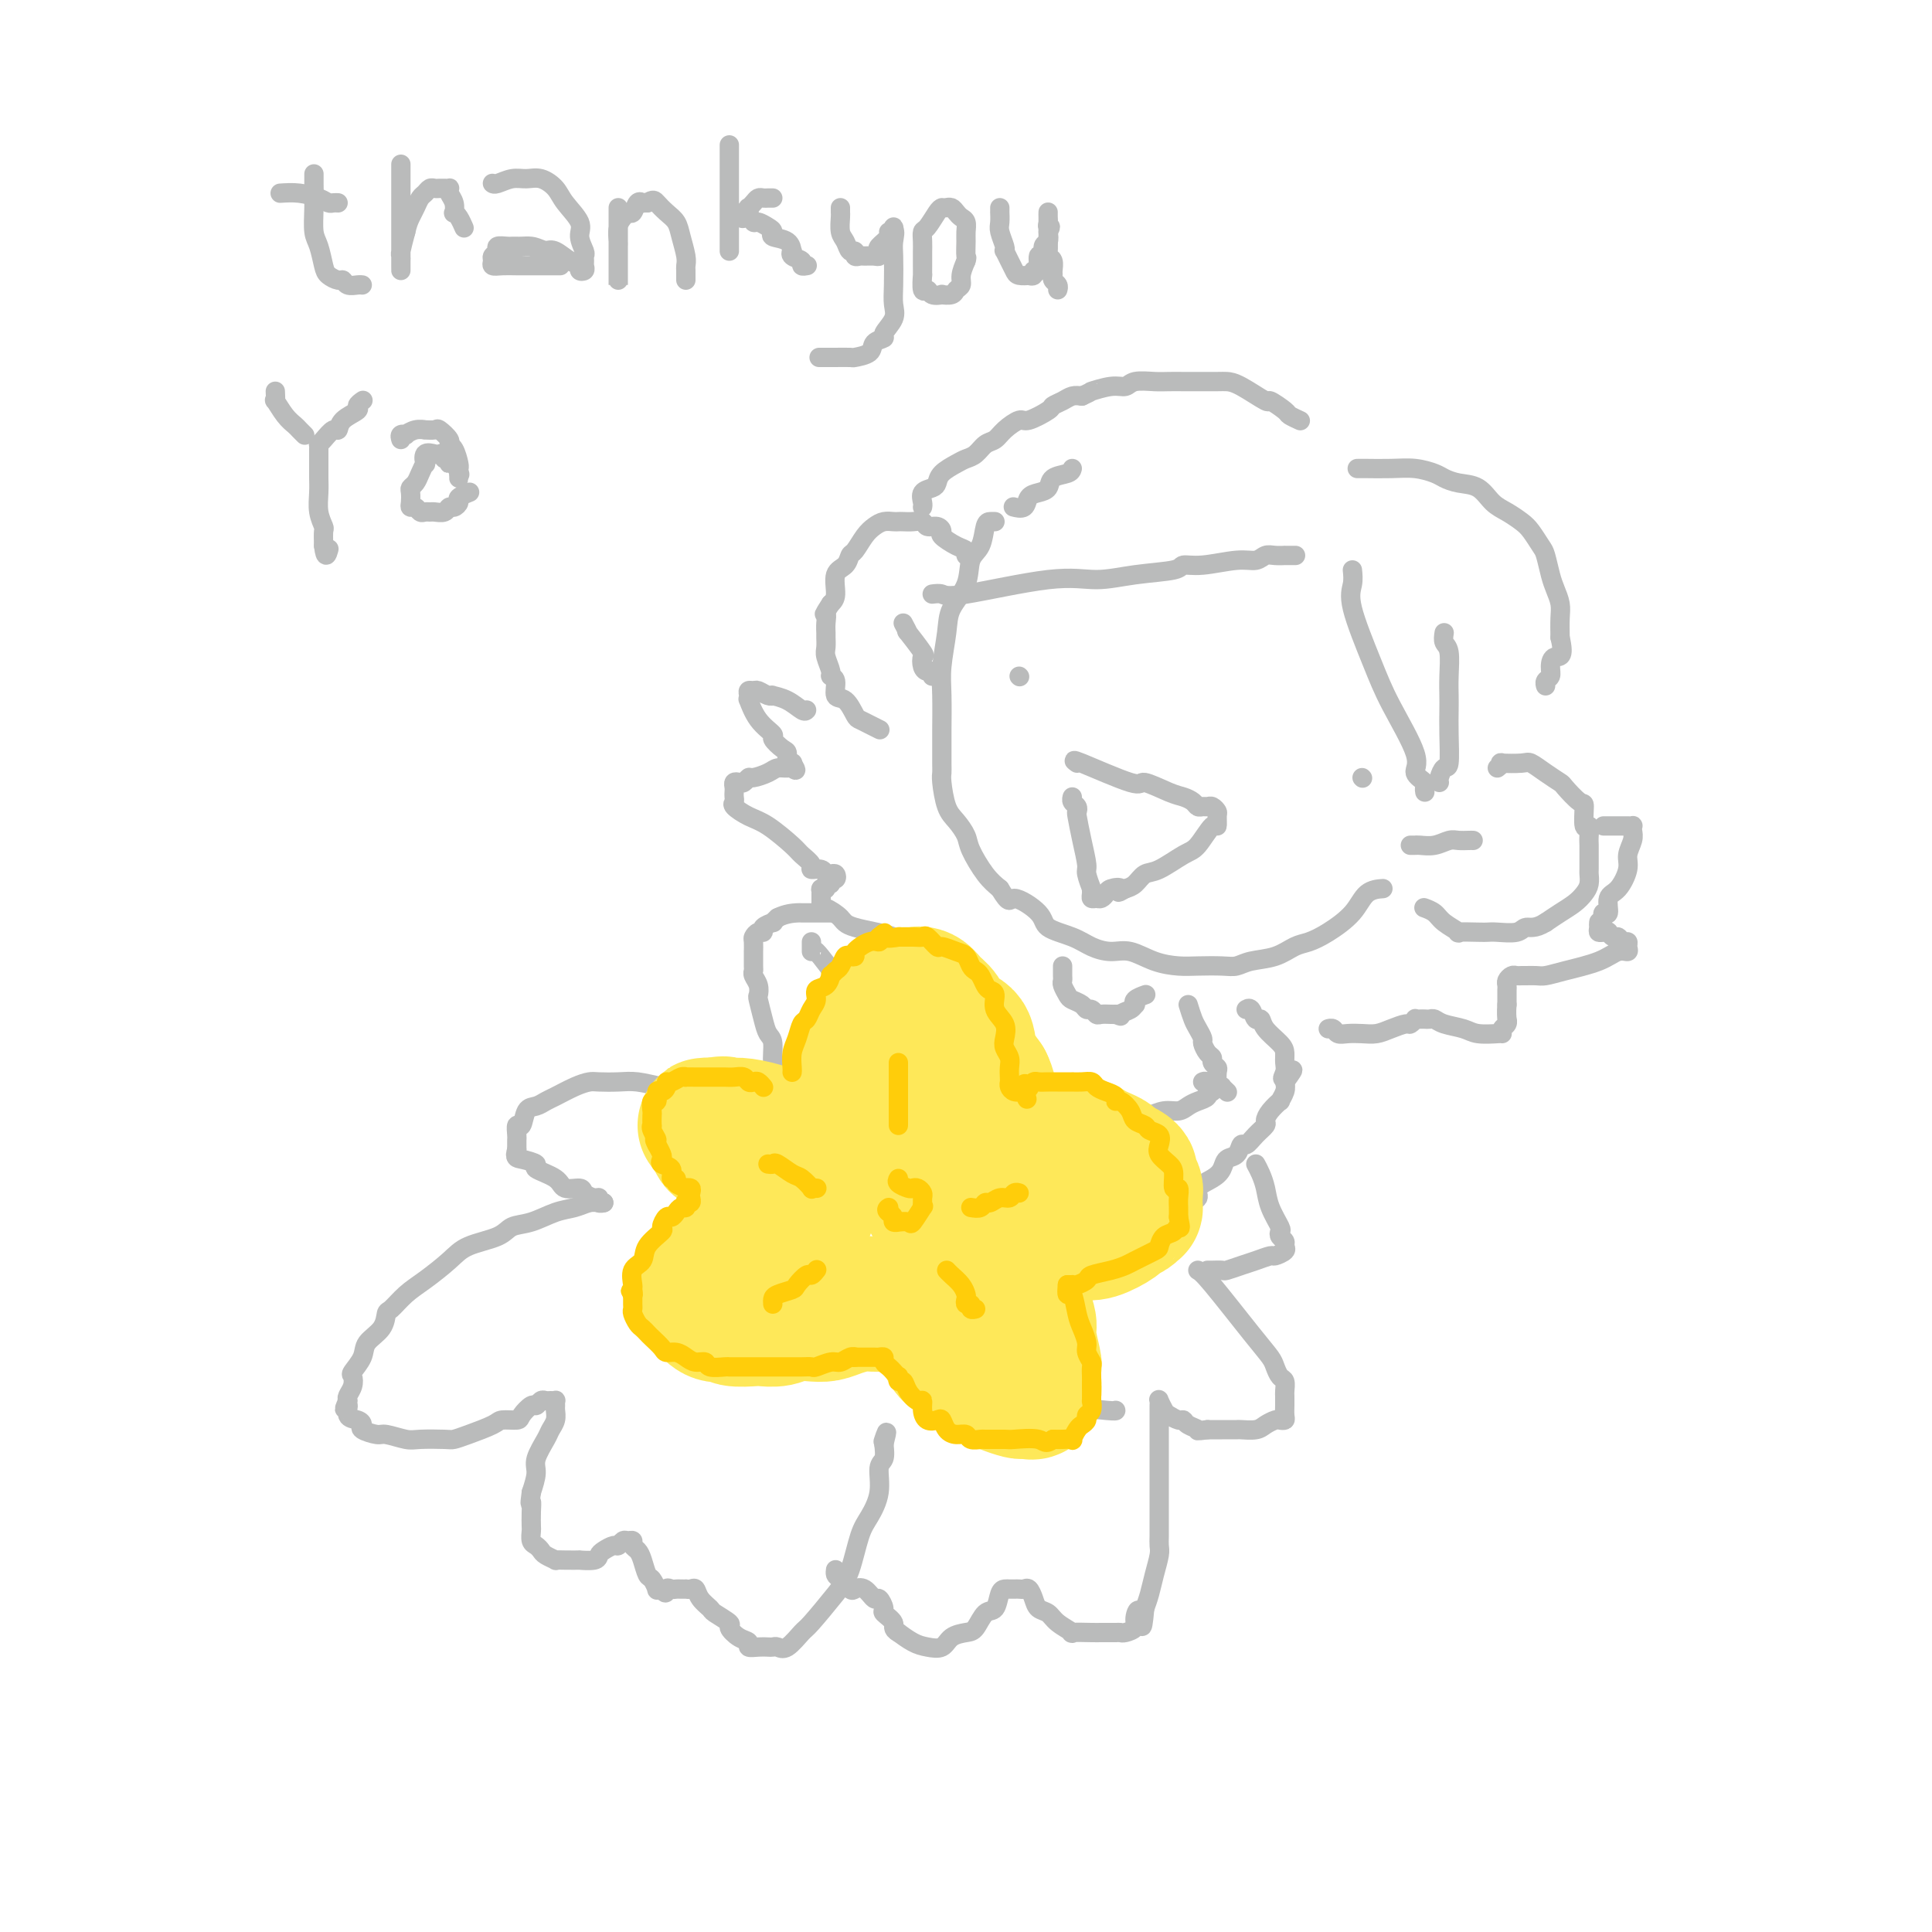<svg viewBox='0 0 400 400' version='1.1' xmlns='http://www.w3.org/2000/svg' xmlns:xlink='http://www.w3.org/1999/xlink'><g fill='none' stroke='#BABBBB' stroke-width='4' stroke-linecap='round' stroke-linejoin='round'><path d='M206,108c-0.324,-0.008 -0.648,-0.016 -1,0c-0.352,0.016 -0.732,0.054 -1,1c-0.268,0.946 -0.425,2.798 -1,4c-0.575,1.202 -1.569,1.752 -2,3c-0.431,1.248 -0.297,3.194 -1,5c-0.703,1.806 -2.241,3.471 -3,5c-0.759,1.529 -0.739,2.921 -1,5c-0.261,2.079 -0.802,4.843 -1,7c-0.198,2.157 -0.053,3.705 0,6c0.053,2.295 0.014,5.336 0,7c-0.014,1.664 -0.001,1.951 0,3c0.001,1.049 -0.008,2.860 0,4c0.008,1.140 0.034,1.607 0,2c-0.034,0.393 -0.127,0.711 0,2c0.127,1.289 0.474,3.549 1,5c0.526,1.451 1.232,2.093 2,3c0.768,0.907 1.598,2.078 2,3c0.402,0.922 0.378,1.594 1,3c0.622,1.406 1.892,3.544 3,5c1.108,1.456 2.054,2.228 3,3'/><path d='M207,184c2.247,3.716 1.864,2.007 3,2c1.136,-0.007 3.791,1.687 5,3c1.209,1.313 0.972,2.245 2,3c1.028,0.755 3.319,1.333 5,2c1.681,0.667 2.750,1.422 4,2c1.250,0.578 2.682,0.978 4,1c1.318,0.022 2.523,-0.334 4,0c1.477,0.334 3.224,1.358 5,2c1.776,0.642 3.579,0.901 5,1c1.421,0.099 2.459,0.039 4,0c1.541,-0.039 3.585,-0.056 5,0c1.415,0.056 2.202,0.184 3,0c0.798,-0.184 1.608,-0.681 3,-1c1.392,-0.319 3.367,-0.461 5,-1c1.633,-0.539 2.926,-1.475 4,-2c1.074,-0.525 1.931,-0.638 3,-1c1.069,-0.362 2.350,-0.973 4,-2c1.650,-1.027 3.669,-2.471 5,-4c1.331,-1.529 1.974,-3.142 3,-4c1.026,-0.858 2.436,-0.959 3,-1c0.564,-0.041 0.282,-0.020 0,0'/><path d='M211,140c0.000,0.000 0.100,0.100 0.1,0.1'/><path d='M282,161c0.000,0.000 0.100,0.100 0.1,0.1'/><path d='M223,158c-0.654,-0.468 -1.308,-0.935 1,0c2.308,0.935 7.578,3.273 10,4c2.422,0.727 1.997,-0.155 3,0c1.003,0.155 3.435,1.348 5,2c1.565,0.652 2.265,0.763 3,1c0.735,0.237 1.506,0.598 2,1c0.494,0.402 0.710,0.843 1,1c0.290,0.157 0.652,0.029 1,0c0.348,-0.029 0.682,0.039 1,0c0.318,-0.039 0.620,-0.186 1,0c0.380,0.186 0.839,0.705 1,1c0.161,0.295 0.026,0.367 0,1c-0.026,0.633 0.057,1.827 0,2c-0.057,0.173 -0.256,-0.673 -1,0c-0.744,0.673 -2.034,2.867 -3,4c-0.966,1.133 -1.610,1.207 -3,2c-1.390,0.793 -3.527,2.305 -5,3c-1.473,0.695 -2.281,0.572 -3,1c-0.719,0.428 -1.348,1.408 -2,2c-0.652,0.592 -1.326,0.796 -2,1'/><path d='M233,184c-2.438,1.404 -1.034,0.415 -1,0c0.034,-0.415 -1.301,-0.254 -2,0c-0.699,0.254 -0.762,0.601 -1,1c-0.238,0.399 -0.653,0.848 -1,1c-0.347,0.152 -0.628,0.005 -1,0c-0.372,-0.005 -0.836,0.132 -1,0c-0.164,-0.132 -0.029,-0.533 0,-1c0.029,-0.467 -0.048,-1.001 0,-1c0.048,0.001 0.219,0.536 0,0c-0.219,-0.536 -0.830,-2.143 -1,-3c-0.170,-0.857 0.099,-0.965 0,-2c-0.099,-1.035 -0.566,-2.998 -1,-5c-0.434,-2.002 -0.834,-4.043 -1,-5c-0.166,-0.957 -0.097,-0.831 0,-1c0.097,-0.169 0.222,-0.633 0,-1c-0.222,-0.367 -0.790,-0.637 -1,-1c-0.210,-0.363 -0.060,-0.818 0,-1c0.060,-0.182 0.030,-0.091 0,0'/><path d='M310,159c0.533,-0.419 1.065,-0.839 1,-1c-0.065,-0.161 -0.728,-0.064 0,0c0.728,0.064 2.847,0.095 4,0c1.153,-0.095 1.338,-0.315 2,0c0.662,0.315 1.799,1.166 3,2c1.201,0.834 2.464,1.650 3,2c0.536,0.350 0.343,0.232 1,1c0.657,0.768 2.162,2.422 3,3c0.838,0.578 1.009,0.080 1,1c-0.009,0.920 -0.199,3.256 0,4c0.199,0.744 0.785,-0.105 1,0c0.215,0.105 0.057,1.165 0,2c-0.057,0.835 -0.015,1.445 0,2c0.015,0.555 0.002,1.055 0,2c-0.002,0.945 0.009,2.336 0,3c-0.009,0.664 -0.036,0.601 0,1c0.036,0.399 0.134,1.262 0,2c-0.134,0.738 -0.500,1.353 -1,2c-0.500,0.647 -1.135,1.328 -2,2c-0.865,0.672 -1.962,1.335 -3,2c-1.038,0.665 -2.019,1.333 -3,2'/><path d='M320,191c-2.234,1.403 -3.320,0.912 -4,1c-0.680,0.088 -0.954,0.755 -2,1c-1.046,0.245 -2.862,0.067 -4,0c-1.138,-0.067 -1.597,-0.024 -2,0c-0.403,0.024 -0.751,0.028 -2,0c-1.249,-0.028 -3.400,-0.088 -4,0c-0.600,0.088 0.350,0.325 0,0c-0.350,-0.325 -2.001,-1.211 -3,-2c-0.999,-0.789 -1.346,-1.482 -2,-2c-0.654,-0.518 -1.615,-0.862 -2,-1c-0.385,-0.138 -0.192,-0.069 0,0'/><path d='M201,115c-0.459,0.098 -0.917,0.195 -1,0c-0.083,-0.195 0.211,-0.683 0,-1c-0.211,-0.317 -0.925,-0.462 -2,-1c-1.075,-0.538 -2.511,-1.468 -3,-2c-0.489,-0.532 -0.032,-0.664 0,-1c0.032,-0.336 -0.362,-0.875 -1,-1c-0.638,-0.125 -1.519,0.162 -2,0c-0.481,-0.162 -0.562,-0.775 -1,-1c-0.438,-0.225 -1.234,-0.061 -2,0c-0.766,0.061 -1.504,0.019 -2,0c-0.496,-0.019 -0.752,-0.014 -1,0c-0.248,0.014 -0.490,0.039 -1,0c-0.510,-0.039 -1.289,-0.142 -2,0c-0.711,0.142 -1.355,0.528 -2,1c-0.645,0.472 -1.291,1.031 -2,2c-0.709,0.969 -1.482,2.350 -2,3c-0.518,0.650 -0.783,0.569 -1,1c-0.217,0.431 -0.388,1.373 -1,2c-0.612,0.627 -1.665,0.938 -2,2c-0.335,1.062 0.047,2.875 0,4c-0.047,1.125 -0.524,1.563 -1,2'/><path d='M172,125c-1.928,2.992 -1.248,1.971 -1,2c0.248,0.029 0.065,1.109 0,2c-0.065,0.891 -0.013,1.594 0,2c0.013,0.406 -0.012,0.515 0,1c0.012,0.485 0.060,1.346 0,2c-0.060,0.654 -0.228,1.100 0,2c0.228,0.900 0.851,2.252 1,3c0.149,0.748 -0.178,0.890 0,1c0.178,0.110 0.859,0.186 1,1c0.141,0.814 -0.258,2.364 0,3c0.258,0.636 1.173,0.356 2,1c0.827,0.644 1.567,2.211 2,3c0.433,0.789 0.559,0.799 1,1c0.441,0.201 1.196,0.593 2,1c0.804,0.407 1.658,0.831 2,1c0.342,0.169 0.171,0.085 0,0'/><path d='M187,129c0.513,0.962 1.027,1.925 1,2c-0.027,0.075 -0.593,-0.736 0,0c0.593,0.736 2.345,3.019 3,4c0.655,0.981 0.214,0.659 0,1c-0.214,0.341 -0.201,1.346 0,2c0.201,0.654 0.590,0.959 1,1c0.410,0.041 0.841,-0.181 1,0c0.159,0.181 0.045,0.766 0,1c-0.045,0.234 -0.023,0.117 0,0'/><path d='M305,174c-0.238,-0.008 -0.477,-0.016 -1,0c-0.523,0.016 -1.331,0.057 -2,0c-0.669,-0.057 -1.197,-0.211 -2,0c-0.803,0.211 -1.879,0.789 -3,1c-1.121,0.211 -2.287,0.057 -3,0c-0.713,-0.057 -0.975,-0.015 -1,0c-0.025,0.015 0.186,0.004 0,0c-0.186,-0.004 -0.767,-0.001 -1,0c-0.233,0.001 -0.116,0.001 0,0'/><path d='M193,123c0.727,-0.093 1.453,-0.186 2,0c0.547,0.186 0.914,0.650 5,0c4.086,-0.650 11.891,-2.413 17,-3c5.109,-0.587 7.521,0.001 10,0c2.479,-0.001 5.023,-0.593 8,-1c2.977,-0.407 6.387,-0.630 8,-1c1.613,-0.370 1.429,-0.888 2,-1c0.571,-0.112 1.895,0.180 4,0c2.105,-0.180 4.989,-0.833 7,-1c2.011,-0.167 3.150,0.151 4,0c0.850,-0.151 1.412,-0.773 2,-1c0.588,-0.227 1.202,-0.061 2,0c0.798,0.061 1.781,0.016 2,0c0.219,-0.016 -0.326,-0.004 0,0c0.326,0.004 1.522,0.001 2,0c0.478,-0.001 0.239,-0.001 0,0'/><path d='M280,118c0.100,0.982 0.200,1.964 0,3c-0.200,1.036 -0.700,2.126 0,5c0.700,2.874 2.602,7.533 4,11c1.398,3.467 2.294,5.741 4,9c1.706,3.259 4.222,7.504 5,10c0.778,2.496 -0.184,3.243 0,4c0.184,0.757 1.513,1.522 2,2c0.487,0.478 0.131,0.667 0,1c-0.131,0.333 -0.037,0.809 0,1c0.037,0.191 0.019,0.095 0,0'/><path d='M299,131c-0.113,0.743 -0.226,1.485 0,2c0.226,0.515 0.793,0.802 1,2c0.207,1.198 0.056,3.306 0,5c-0.056,1.694 -0.018,2.974 0,4c0.018,1.026 0.015,1.798 0,3c-0.015,1.202 -0.043,2.834 0,5c0.043,2.166 0.155,4.868 0,6c-0.155,1.132 -0.578,0.695 -1,1c-0.422,0.305 -0.844,1.351 -1,2c-0.156,0.649 -0.044,0.900 0,1c0.044,0.100 0.022,0.050 0,0'/><path d='M222,97c-0.101,0.363 -0.202,0.726 -1,1c-0.798,0.274 -2.293,0.459 -3,1c-0.707,0.541 -0.628,1.437 -1,2c-0.372,0.563 -1.196,0.792 -2,1c-0.804,0.208 -1.587,0.396 -2,1c-0.413,0.604 -0.457,1.624 -1,2c-0.543,0.376 -1.584,0.107 -2,0c-0.416,-0.107 -0.208,-0.054 0,0'/><path d='M191,105c0.053,-0.222 0.106,-0.443 0,-1c-0.106,-0.557 -0.373,-1.448 0,-2c0.373,-0.552 1.384,-0.764 2,-1c0.616,-0.236 0.836,-0.496 1,-1c0.164,-0.504 0.270,-1.252 1,-2c0.730,-0.748 2.083,-1.495 3,-2c0.917,-0.505 1.399,-0.768 2,-1c0.601,-0.232 1.320,-0.434 2,-1c0.680,-0.566 1.321,-1.495 2,-2c0.679,-0.505 1.398,-0.587 2,-1c0.602,-0.413 1.088,-1.157 2,-2c0.912,-0.843 2.250,-1.784 3,-2c0.750,-0.216 0.911,0.292 2,0c1.089,-0.292 3.107,-1.385 4,-2c0.893,-0.615 0.662,-0.752 1,-1c0.338,-0.248 1.245,-0.605 2,-1c0.755,-0.395 1.359,-0.827 2,-1c0.641,-0.173 1.321,-0.086 2,0'/><path d='M224,82c2.729,-1.244 1.553,-0.855 2,-1c0.447,-0.145 2.517,-0.823 4,-1c1.483,-0.177 2.378,0.149 3,0c0.622,-0.149 0.969,-0.772 2,-1c1.031,-0.228 2.745,-0.061 4,0c1.255,0.061 2.051,0.016 3,0c0.949,-0.016 2.050,-0.004 3,0c0.950,0.004 1.748,-0.001 3,0c1.252,0.001 2.960,0.009 4,0c1.040,-0.009 1.414,-0.034 2,0c0.586,0.034 1.385,0.127 3,1c1.615,0.873 4.048,2.525 5,3c0.952,0.475 0.424,-0.226 1,0c0.576,0.226 2.258,1.380 3,2c0.742,0.620 0.546,0.705 1,1c0.454,0.295 1.558,0.798 2,1c0.442,0.202 0.221,0.101 0,0'/><path d='M281,97c0.428,0.002 0.857,0.003 1,0c0.143,-0.003 0.002,-0.012 1,0c0.998,0.012 3.137,0.045 5,0c1.863,-0.045 3.450,-0.169 5,0c1.550,0.169 3.061,0.629 4,1c0.939,0.371 1.304,0.651 2,1c0.696,0.349 1.723,0.765 3,1c1.277,0.235 2.803,0.288 4,1c1.197,0.712 2.065,2.082 3,3c0.935,0.918 1.938,1.385 3,2c1.062,0.615 2.182,1.379 3,2c0.818,0.621 1.332,1.100 2,2c0.668,0.900 1.489,2.222 2,3c0.511,0.778 0.711,1.012 1,2c0.289,0.988 0.666,2.732 1,4c0.334,1.268 0.626,2.062 1,3c0.374,0.938 0.832,2.022 1,3c0.168,0.978 0.048,1.851 0,3c-0.048,1.149 -0.024,2.575 0,4'/><path d='M323,132c1.076,4.527 -0.233,3.844 -1,4c-0.767,0.156 -0.990,1.152 -1,2c-0.010,0.848 0.193,1.547 0,2c-0.193,0.453 -0.783,0.660 -1,1c-0.217,0.340 -0.062,0.811 0,1c0.062,0.189 0.031,0.094 0,0'/><path d='M332,171c0.333,-0.000 0.666,-0.000 1,0c0.334,0.000 0.668,0.000 1,0c0.332,-0.000 0.664,-0.001 1,0c0.336,0.001 0.678,0.003 1,0c0.322,-0.003 0.623,-0.010 1,0c0.377,0.010 0.829,0.036 1,0c0.171,-0.036 0.061,-0.135 0,0c-0.061,0.135 -0.074,0.505 0,1c0.074,0.495 0.236,1.114 0,2c-0.236,0.886 -0.871,2.039 -1,3c-0.129,0.961 0.249,1.731 0,3c-0.249,1.269 -1.125,3.036 -2,4c-0.875,0.964 -1.750,1.124 -2,2c-0.250,0.876 0.125,2.467 0,3c-0.125,0.533 -0.750,0.010 -1,0c-0.250,-0.010 -0.125,0.495 0,1'/><path d='M332,190c-1.158,3.121 -1.052,1.425 -1,1c0.052,-0.425 0.052,0.421 0,1c-0.052,0.579 -0.154,0.891 0,1c0.154,0.109 0.566,0.014 1,0c0.434,-0.014 0.889,0.053 1,0c0.111,-0.053 -0.124,-0.225 0,0c0.124,0.225 0.607,0.848 1,1c0.393,0.152 0.695,-0.165 1,0c0.305,0.165 0.612,0.813 1,1c0.388,0.187 0.855,-0.088 1,0c0.145,0.088 -0.033,0.538 0,1c0.033,0.462 0.276,0.937 0,1c-0.276,0.063 -1.071,-0.284 -2,0c-0.929,0.284 -1.993,1.201 -4,2c-2.007,0.799 -4.957,1.482 -7,2c-2.043,0.518 -3.177,0.871 -4,1c-0.823,0.129 -1.333,0.034 -2,0c-0.667,-0.034 -1.489,-0.006 -2,0c-0.511,0.006 -0.711,-0.009 -1,0c-0.289,0.009 -0.666,0.044 -1,0c-0.334,-0.044 -0.625,-0.166 -1,0c-0.375,0.166 -0.832,0.622 -1,1c-0.168,0.378 -0.045,0.679 0,1c0.045,0.321 0.012,0.663 0,1c-0.012,0.337 -0.003,0.668 0,1c0.003,0.332 0.001,0.666 0,1c-0.001,0.334 -0.000,0.667 0,1'/><path d='M312,208c-0.150,1.621 -0.026,2.673 0,3c0.026,0.327 -0.045,-0.070 0,0c0.045,0.070 0.208,0.607 0,1c-0.208,0.393 -0.787,0.642 -1,1c-0.213,0.358 -0.061,0.825 0,1c0.061,0.175 0.031,0.058 0,0c-0.031,-0.058 -0.064,-0.058 -1,0c-0.936,0.058 -2.776,0.173 -4,0c-1.224,-0.173 -1.834,-0.635 -3,-1c-1.166,-0.365 -2.890,-0.634 -4,-1c-1.110,-0.366 -1.608,-0.830 -2,-1c-0.392,-0.170 -0.679,-0.047 -1,0c-0.321,0.047 -0.678,0.016 -1,0c-0.322,-0.016 -0.609,-0.019 -1,0c-0.391,0.019 -0.884,0.060 -1,0c-0.116,-0.060 0.146,-0.223 0,0c-0.146,0.223 -0.699,0.830 -1,1c-0.301,0.170 -0.349,-0.098 -1,0c-0.651,0.098 -1.904,0.563 -3,1c-1.096,0.437 -2.034,0.845 -3,1c-0.966,0.155 -1.961,0.056 -3,0c-1.039,-0.056 -2.121,-0.067 -3,0c-0.879,0.067 -1.555,0.214 -2,0c-0.445,-0.214 -0.658,-0.788 -1,-1c-0.342,-0.212 -0.812,-0.060 -1,0c-0.188,0.060 -0.094,0.030 0,0'/><path d='M167,147c-0.175,0.197 -0.350,0.393 -1,0c-0.650,-0.393 -1.775,-1.377 -3,-2c-1.225,-0.623 -2.552,-0.885 -3,-1c-0.448,-0.115 -0.019,-0.084 0,0c0.019,0.084 -0.373,0.221 -1,0c-0.627,-0.221 -1.488,-0.801 -2,-1c-0.512,-0.199 -0.674,-0.018 -1,0c-0.326,0.018 -0.815,-0.127 -1,0c-0.185,0.127 -0.066,0.524 0,1c0.066,0.476 0.079,1.029 0,1c-0.079,-0.029 -0.249,-0.642 0,0c0.249,0.642 0.918,2.538 2,4c1.082,1.462 2.576,2.490 3,3c0.424,0.510 -0.222,0.501 0,1c0.222,0.499 1.314,1.507 2,2c0.686,0.493 0.967,0.472 1,1c0.033,0.528 -0.184,1.604 0,2c0.184,0.396 0.767,0.113 1,0c0.233,-0.113 0.117,-0.057 0,0'/><path d='M164,158c1.426,2.234 0.491,1.321 0,1c-0.491,-0.321 -0.537,-0.048 -1,0c-0.463,0.048 -1.342,-0.127 -2,0c-0.658,0.127 -1.093,0.556 -2,1c-0.907,0.444 -2.285,0.903 -3,1c-0.715,0.097 -0.766,-0.167 -1,0c-0.234,0.167 -0.651,0.766 -1,1c-0.349,0.234 -0.630,0.104 -1,0c-0.370,-0.104 -0.831,-0.182 -1,0c-0.169,0.182 -0.048,0.625 0,1c0.048,0.375 0.021,0.681 0,1c-0.021,0.319 -0.038,0.650 0,1c0.038,0.350 0.129,0.720 0,1c-0.129,0.280 -0.478,0.469 0,1c0.478,0.531 1.782,1.403 3,2c1.218,0.597 2.349,0.921 4,2c1.651,1.079 3.822,2.915 5,4c1.178,1.085 1.362,1.419 2,2c0.638,0.581 1.729,1.410 2,2c0.271,0.590 -0.278,0.942 0,1c0.278,0.058 1.382,-0.176 2,0c0.618,0.176 0.750,0.764 1,1c0.250,0.236 0.618,0.120 1,0c0.382,-0.120 0.778,-0.243 1,0c0.222,0.243 0.270,0.854 0,1c-0.270,0.146 -0.860,-0.171 -1,0c-0.140,0.171 0.169,0.829 0,1c-0.169,0.171 -0.815,-0.146 -1,0c-0.185,0.146 0.090,0.756 0,1c-0.090,0.244 -0.545,0.122 -1,0'/><path d='M170,184c-0.155,0.417 -0.042,-0.042 0,0c0.042,0.042 0.012,0.584 0,1c-0.012,0.416 -0.007,0.706 0,1c0.007,0.294 0.015,0.593 0,1c-0.015,0.407 -0.054,0.924 0,1c0.054,0.076 0.202,-0.288 1,0c0.798,0.288 2.248,1.230 3,2c0.752,0.770 0.808,1.369 3,2c2.192,0.631 6.521,1.293 8,2c1.479,0.707 0.109,1.457 1,2c0.891,0.543 4.043,0.877 5,1c0.957,0.123 -0.279,0.033 0,0c0.279,-0.033 2.075,-0.009 3,0c0.925,0.009 0.979,0.003 1,0c0.021,-0.003 0.011,-0.001 0,0'/><path d='M157,231c-0.769,-0.469 -1.537,-0.937 -2,-1c-0.463,-0.063 -0.619,0.281 -2,0c-1.381,-0.281 -3.985,-1.186 -6,-2c-2.015,-0.814 -3.439,-1.539 -5,-2c-1.561,-0.461 -3.257,-0.660 -5,-1c-1.743,-0.340 -3.532,-0.821 -5,-1c-1.468,-0.179 -2.613,-0.055 -4,0c-1.387,0.055 -3.015,0.042 -4,0c-0.985,-0.042 -1.327,-0.113 -2,0c-0.673,0.113 -1.676,0.409 -3,1c-1.324,0.591 -2.971,1.477 -4,2c-1.029,0.523 -1.442,0.685 -2,1c-0.558,0.315 -1.260,0.785 -2,1c-0.740,0.215 -1.519,0.176 -2,1c-0.481,0.824 -0.665,2.511 -1,3c-0.335,0.489 -0.822,-0.220 -1,0c-0.178,0.220 -0.048,1.368 0,2c0.048,0.632 0.013,0.747 0,1c-0.013,0.253 -0.004,0.644 0,1c0.004,0.356 0.002,0.678 0,1'/><path d='M107,238c-0.590,1.795 -0.066,1.781 1,2c1.066,0.219 2.675,0.671 3,1c0.325,0.329 -0.633,0.536 0,1c0.633,0.464 2.855,1.186 4,2c1.145,0.814 1.211,1.720 2,2c0.789,0.280 2.302,-0.065 3,0c0.698,0.065 0.583,0.539 1,1c0.417,0.461 1.366,0.908 2,1c0.634,0.092 0.953,-0.171 1,0c0.047,0.171 -0.180,0.777 0,1c0.180,0.223 0.766,0.064 1,0c0.234,-0.064 0.117,-0.032 0,0'/><path d='M125,249c-0.263,0.026 -0.527,0.052 -1,0c-0.473,-0.052 -1.156,-0.184 -2,0c-0.844,0.184 -1.850,0.682 -3,1c-1.150,0.318 -2.443,0.455 -4,1c-1.557,0.545 -3.377,1.499 -5,2c-1.623,0.501 -3.049,0.550 -4,1c-0.951,0.450 -1.426,1.302 -3,2c-1.574,0.698 -4.246,1.242 -6,2c-1.754,0.758 -2.589,1.732 -4,3c-1.411,1.268 -3.398,2.832 -5,4c-1.602,1.168 -2.818,1.940 -4,3c-1.182,1.060 -2.329,2.408 -3,3c-0.671,0.592 -0.867,0.428 -1,1c-0.133,0.572 -0.204,1.879 -1,3c-0.796,1.121 -2.317,2.058 -3,3c-0.683,0.942 -0.526,1.891 -1,3c-0.474,1.109 -1.577,2.377 -2,3c-0.423,0.623 -0.165,0.600 0,1c0.165,0.400 0.237,1.223 0,2c-0.237,0.777 -0.782,1.508 -1,2c-0.218,0.492 -0.109,0.746 0,1'/><path d='M72,290c-1.365,3.057 -0.277,1.200 0,1c0.277,-0.200 -0.255,1.257 0,2c0.255,0.743 1.298,0.772 2,1c0.702,0.228 1.063,0.653 1,1c-0.063,0.347 -0.550,0.615 0,1c0.550,0.385 2.136,0.888 3,1c0.864,0.112 1.004,-0.166 2,0c0.996,0.166 2.848,0.774 4,1c1.152,0.226 1.605,0.068 3,0c1.395,-0.068 3.734,-0.047 5,0c1.266,0.047 1.460,0.118 2,0c0.540,-0.118 1.425,-0.426 3,-1c1.575,-0.574 3.840,-1.416 5,-2c1.160,-0.584 1.214,-0.912 2,-1c0.786,-0.088 2.305,0.064 3,0c0.695,-0.064 0.568,-0.343 1,-1c0.432,-0.657 1.425,-1.693 2,-2c0.575,-0.307 0.732,0.114 1,0c0.268,-0.114 0.646,-0.763 1,-1c0.354,-0.237 0.683,-0.060 1,0c0.317,0.060 0.621,0.004 1,0c0.379,-0.004 0.835,0.043 1,0c0.165,-0.043 0.041,-0.177 0,0c-0.041,0.177 0.001,0.664 0,1c-0.001,0.336 -0.047,0.520 0,1c0.047,0.480 0.185,1.258 0,2c-0.185,0.742 -0.693,1.450 -1,2c-0.307,0.550 -0.412,0.941 -1,2c-0.588,1.059 -1.658,2.785 -2,4c-0.342,1.215 0.045,1.919 0,3c-0.045,1.081 -0.523,2.541 -1,4'/><path d='M110,309c-0.464,3.317 -0.125,2.111 0,2c0.125,-0.111 0.036,0.873 0,2c-0.036,1.127 -0.021,2.396 0,3c0.021,0.604 0.046,0.543 0,1c-0.046,0.457 -0.162,1.433 0,2c0.162,0.567 0.603,0.726 1,1c0.397,0.274 0.752,0.662 1,1c0.248,0.338 0.390,0.627 1,1c0.610,0.373 1.688,0.832 2,1c0.312,0.168 -0.140,0.046 0,0c0.140,-0.046 0.874,-0.015 2,0c1.126,0.015 2.643,0.016 3,0c0.357,-0.016 -0.448,-0.047 0,0c0.448,0.047 2.147,0.171 3,0c0.853,-0.171 0.858,-0.638 1,-1c0.142,-0.362 0.419,-0.619 1,-1c0.581,-0.381 1.466,-0.888 2,-1c0.534,-0.112 0.717,0.169 1,0c0.283,-0.169 0.667,-0.789 1,-1c0.333,-0.211 0.614,-0.013 1,0c0.386,0.013 0.877,-0.157 1,0c0.123,0.157 -0.122,0.643 0,1c0.122,0.357 0.611,0.587 1,1c0.389,0.413 0.678,1.011 1,2c0.322,0.989 0.677,2.370 1,3c0.323,0.630 0.612,0.509 1,1c0.388,0.491 0.874,1.594 1,2c0.126,0.406 -0.107,0.116 0,0c0.107,-0.116 0.553,-0.058 1,0'/><path d='M137,329c1.107,1.547 0.875,0.415 1,0c0.125,-0.415 0.607,-0.111 1,0c0.393,0.111 0.697,0.030 1,0c0.303,-0.030 0.606,-0.010 1,0c0.394,0.010 0.878,0.008 1,0c0.122,-0.008 -0.118,-0.023 0,0c0.118,0.023 0.592,0.085 1,0c0.408,-0.085 0.748,-0.317 1,0c0.252,0.317 0.416,1.183 1,2c0.584,0.817 1.587,1.585 2,2c0.413,0.415 0.234,0.478 1,1c0.766,0.522 2.477,1.503 3,2c0.523,0.497 -0.141,0.512 0,1c0.141,0.488 1.088,1.451 2,2c0.912,0.549 1.788,0.683 2,1c0.212,0.317 -0.242,0.816 0,1c0.242,0.184 1.180,0.052 2,0c0.820,-0.052 1.523,-0.025 2,0c0.477,0.025 0.730,0.046 1,0c0.270,-0.046 0.558,-0.161 1,0c0.442,0.161 1.038,0.598 2,0c0.962,-0.598 2.288,-2.233 3,-3c0.712,-0.767 0.809,-0.668 2,-2c1.191,-1.332 3.476,-4.094 5,-6c1.524,-1.906 2.288,-2.955 3,-5c0.712,-2.045 1.371,-5.085 2,-7c0.629,-1.915 1.226,-2.704 2,-4c0.774,-1.296 1.723,-3.100 2,-5c0.277,-1.900 -0.118,-3.896 0,-5c0.118,-1.104 0.748,-1.315 1,-2c0.252,-0.685 0.126,-1.842 0,-3'/><path d='M183,299c1.083,-4.250 0.292,-1.875 0,-1c-0.292,0.875 -0.083,0.250 0,0c0.083,-0.250 0.042,-0.125 0,0'/><path d='M134,259c1.247,0.069 2.493,0.138 5,1c2.507,0.862 6.273,2.518 9,3c2.727,0.482 4.415,-0.211 7,0c2.585,0.211 6.065,1.324 8,2c1.935,0.676 2.323,0.913 3,1c0.677,0.087 1.644,0.023 2,0c0.356,-0.023 0.102,-0.007 0,0c-0.102,0.007 -0.051,0.003 0,0'/><path d='M248,263c0.477,0.275 0.954,0.550 3,3c2.046,2.450 5.662,7.075 8,10c2.338,2.925 3.397,4.149 4,5c0.603,0.851 0.750,1.327 1,2c0.250,0.673 0.603,1.543 1,2c0.397,0.457 0.839,0.503 1,1c0.161,0.497 0.043,1.446 0,2c-0.043,0.554 -0.011,0.712 0,1c0.011,0.288 -0.000,0.704 0,1c0.000,0.296 0.012,0.471 0,1c-0.012,0.529 -0.048,1.413 0,2c0.048,0.587 0.180,0.879 0,1c-0.180,0.121 -0.672,0.071 -1,0c-0.328,-0.071 -0.492,-0.163 -1,0c-0.508,0.163 -1.360,0.579 -2,1c-0.640,0.421 -1.066,0.845 -2,1c-0.934,0.155 -2.374,0.042 -3,0c-0.626,-0.042 -0.438,-0.011 -1,0c-0.562,0.011 -1.875,0.003 -3,0c-1.125,-0.003 -2.063,-0.002 -3,0'/><path d='M250,296c-2.821,0.353 -1.873,0.235 -2,0c-0.127,-0.235 -1.329,-0.587 -2,-1c-0.671,-0.413 -0.810,-0.889 -1,-1c-0.190,-0.111 -0.429,0.141 -1,0c-0.571,-0.141 -1.474,-0.676 -2,-1c-0.526,-0.324 -0.677,-0.438 -1,-1c-0.323,-0.562 -0.819,-1.574 -1,-2c-0.181,-0.426 -0.049,-0.268 0,0c0.049,0.268 0.013,0.644 0,1c-0.013,0.356 -0.003,0.691 0,1c0.003,0.309 0.001,0.593 0,1c-0.001,0.407 -0.000,0.938 0,1c0.000,0.062 0.000,-0.343 0,0c-0.000,0.343 -0.000,1.436 0,3c0.000,1.564 -0.000,3.601 0,5c0.000,1.399 0.000,2.160 0,3c-0.000,0.840 -0.000,1.758 0,3c0.000,1.242 0.001,2.806 0,4c-0.001,1.194 -0.003,2.016 0,3c0.003,0.984 0.012,2.129 0,3c-0.012,0.871 -0.045,1.468 0,2c0.045,0.532 0.167,0.998 0,2c-0.167,1.002 -0.622,2.539 -1,4c-0.378,1.461 -0.679,2.846 -1,4c-0.321,1.154 -0.660,2.077 -1,3'/><path d='M237,333c-0.622,6.846 -0.678,2.461 -1,1c-0.322,-1.461 -0.910,0.001 -1,1c-0.090,0.999 0.319,1.536 0,2c-0.319,0.464 -1.367,0.857 -2,1c-0.633,0.143 -0.851,0.038 -1,0c-0.149,-0.038 -0.230,-0.009 -1,0c-0.770,0.009 -2.230,-0.003 -3,0c-0.770,0.003 -0.849,0.022 -2,0c-1.151,-0.022 -3.373,-0.085 -4,0c-0.627,0.085 0.340,0.319 0,0c-0.340,-0.319 -1.989,-1.189 -3,-2c-1.011,-0.811 -1.384,-1.562 -2,-2c-0.616,-0.438 -1.474,-0.562 -2,-1c-0.526,-0.438 -0.718,-1.189 -1,-2c-0.282,-0.811 -0.653,-1.681 -1,-2c-0.347,-0.319 -0.670,-0.086 -1,0c-0.330,0.086 -0.666,0.024 -1,0c-0.334,-0.024 -0.666,-0.009 -1,0c-0.334,0.009 -0.670,0.014 -1,0c-0.330,-0.014 -0.655,-0.046 -1,0c-0.345,0.046 -0.710,0.169 -1,1c-0.290,0.831 -0.504,2.368 -1,3c-0.496,0.632 -1.273,0.359 -2,1c-0.727,0.641 -1.405,2.197 -2,3c-0.595,0.803 -1.106,0.854 -2,1c-0.894,0.146 -2.170,0.385 -3,1c-0.830,0.615 -1.214,1.604 -2,2c-0.786,0.396 -1.974,0.199 -3,0c-1.026,-0.199 -1.892,-0.400 -3,-1c-1.108,-0.600 -2.460,-1.600 -3,-2c-0.540,-0.400 -0.270,-0.200 0,0'/><path d='M186,338c-1.494,-0.803 -0.728,-1.309 -1,-2c-0.272,-0.691 -1.581,-1.566 -2,-2c-0.419,-0.434 0.053,-0.428 0,-1c-0.053,-0.572 -0.629,-1.721 -1,-2c-0.371,-0.279 -0.537,0.311 -1,0c-0.463,-0.311 -1.224,-1.522 -2,-2c-0.776,-0.478 -1.567,-0.223 -2,0c-0.433,0.223 -0.508,0.413 -1,0c-0.492,-0.413 -1.400,-1.430 -2,-2c-0.600,-0.570 -0.892,-0.692 -1,-1c-0.108,-0.308 -0.031,-0.802 0,-1c0.031,-0.198 0.015,-0.099 0,0'/><path d='M231,292c0.046,0.092 0.093,0.183 -2,0c-2.093,-0.183 -6.324,-0.642 -9,-1c-2.676,-0.358 -3.797,-0.617 -5,-1c-1.203,-0.383 -2.487,-0.891 -3,-1c-0.513,-0.109 -0.253,0.181 -1,0c-0.747,-0.181 -2.499,-0.832 -3,-1c-0.501,-0.168 0.250,0.147 0,0c-0.250,-0.147 -1.500,-0.756 -2,-1c-0.500,-0.244 -0.250,-0.122 0,0'/><path d='M188,275c0.000,-0.248 0.000,-0.496 0,-1c0.000,-0.504 0.000,-1.264 0,-3c0.000,-1.736 0.000,-4.447 0,-6c0.000,-1.553 0.000,-1.949 0,-3c0.000,-1.051 0.000,-2.757 0,-4c0.000,-1.243 0.000,-2.023 0,-3c0.000,-0.977 0.000,-2.150 0,-3c0.000,-0.850 0.000,-1.378 0,-2c0.000,-0.622 0.000,-1.338 0,-2c0.000,-0.662 -0.000,-1.271 0,-2c0.000,-0.729 0.000,-1.579 0,-2c0.000,-0.421 0.000,-0.414 0,-1c0.000,-0.586 0.000,-1.764 0,-2c0.000,-0.236 0.000,0.470 0,0c0.000,-0.470 0.000,-2.115 0,-3c0.000,-0.885 -0.000,-1.010 0,-1c0.000,0.010 0.000,0.157 0,0c0.000,-0.157 -0.000,-0.616 0,-1c0.000,-0.384 0.000,-0.692 0,-1'/><path d='M188,235c0.004,-6.367 0.015,-2.283 0,-1c-0.015,1.283 -0.056,-0.235 0,-1c0.056,-0.765 0.207,-0.778 0,-1c-0.207,-0.222 -0.774,-0.652 -1,-1c-0.226,-0.348 -0.112,-0.614 0,-1c0.112,-0.386 0.222,-0.891 0,-1c-0.222,-0.109 -0.776,0.178 -1,0c-0.224,-0.178 -0.116,-0.821 0,-1c0.116,-0.179 0.241,0.106 0,0c-0.241,-0.106 -0.848,-0.602 -1,-1c-0.152,-0.398 0.152,-0.698 0,-1c-0.152,-0.302 -0.759,-0.606 -1,-1c-0.241,-0.394 -0.117,-0.876 0,-1c0.117,-0.124 0.227,0.111 0,0c-0.227,-0.111 -0.792,-0.568 -1,-1c-0.208,-0.432 -0.059,-0.838 0,-1c0.059,-0.162 0.030,-0.081 0,0'/><path d='M161,222c0.120,-0.419 0.240,-0.838 0,-1c-0.240,-0.162 -0.838,-0.068 -1,-1c-0.162,-0.932 0.114,-2.889 0,-4c-0.114,-1.111 -0.618,-1.375 -1,-2c-0.382,-0.625 -0.642,-1.610 -1,-3c-0.358,-1.390 -0.814,-3.185 -1,-4c-0.186,-0.815 -0.102,-0.650 0,-1c0.102,-0.350 0.224,-1.216 0,-2c-0.224,-0.784 -0.792,-1.487 -1,-2c-0.208,-0.513 -0.056,-0.838 0,-1c0.056,-0.162 0.014,-0.162 0,-1c-0.014,-0.838 -0.001,-2.516 0,-3c0.001,-0.484 -0.009,0.225 0,0c0.009,-0.225 0.039,-1.383 0,-2c-0.039,-0.617 -0.146,-0.691 0,-1c0.146,-0.309 0.546,-0.853 1,-1c0.454,-0.147 0.961,0.101 1,0c0.039,-0.101 -0.392,-0.553 0,-1c0.392,-0.447 1.605,-0.890 2,-1c0.395,-0.110 -0.030,0.111 0,0c0.030,-0.111 0.515,-0.556 1,-1'/><path d='M161,190c1.643,-0.845 3.252,-0.959 4,-1c0.748,-0.041 0.635,-0.011 1,0c0.365,0.011 1.208,0.003 2,0c0.792,-0.003 1.532,-0.001 2,0c0.468,0.001 0.665,0.000 1,0c0.335,-0.000 0.810,-0.000 1,0c0.190,0.000 0.095,0.000 0,0'/><path d='M182,212c0.216,0.081 0.432,0.163 1,0c0.568,-0.163 1.487,-0.569 3,-1c1.513,-0.431 3.621,-0.886 5,-1c1.379,-0.114 2.029,0.114 3,0c0.971,-0.114 2.261,-0.569 3,-1c0.739,-0.431 0.925,-0.837 1,-1c0.075,-0.163 0.037,-0.081 0,0'/><path d='M220,200c0.002,0.336 0.004,0.671 0,1c-0.004,0.329 -0.013,0.651 0,1c0.013,0.349 0.049,0.723 0,1c-0.049,0.277 -0.182,0.456 0,1c0.182,0.544 0.679,1.451 1,2c0.321,0.549 0.468,0.739 1,1c0.532,0.261 1.451,0.592 2,1c0.549,0.408 0.728,0.894 1,1c0.272,0.106 0.636,-0.168 1,0c0.364,0.168 0.726,0.777 1,1c0.274,0.223 0.458,0.060 1,0c0.542,-0.060 1.440,-0.017 2,0c0.560,0.017 0.780,0.009 1,0'/><path d='M231,210c1.668,0.662 0.837,0.318 1,0c0.163,-0.318 1.319,-0.611 2,-1c0.681,-0.389 0.887,-0.875 1,-1c0.113,-0.125 0.133,0.111 0,0c-0.133,-0.111 -0.421,-0.568 0,-1c0.421,-0.432 1.549,-0.838 2,-1c0.451,-0.162 0.226,-0.081 0,0'/><path d='M196,213c-0.001,0.513 -0.001,1.025 0,2c0.001,0.975 0.004,2.412 0,4c-0.004,1.588 -0.015,3.326 0,5c0.015,1.674 0.056,3.284 0,4c-0.056,0.716 -0.207,0.539 0,1c0.207,0.461 0.774,1.560 1,2c0.226,0.440 0.113,0.220 0,0'/><path d='M194,243c0.393,-0.363 0.785,-0.726 1,-1c0.215,-0.274 0.251,-0.458 1,-1c0.749,-0.542 2.210,-1.442 3,-2c0.790,-0.558 0.907,-0.775 1,-1c0.093,-0.225 0.161,-0.457 1,-1c0.839,-0.543 2.448,-1.398 3,-2c0.552,-0.602 0.046,-0.950 0,-1c-0.046,-0.050 0.368,0.198 1,0c0.632,-0.198 1.483,-0.841 2,-1c0.517,-0.159 0.699,0.167 1,0c0.301,-0.167 0.720,-0.828 1,-1c0.280,-0.172 0.422,0.146 1,0c0.578,-0.146 1.594,-0.756 2,-1c0.406,-0.244 0.203,-0.122 0,0'/><path d='M245,251c0.489,-0.327 0.978,-0.654 1,-1c0.022,-0.346 -0.422,-0.711 0,-1c0.422,-0.289 1.709,-0.501 2,-1c0.291,-0.499 -0.413,-1.284 0,-2c0.413,-0.716 1.942,-1.363 3,-2c1.058,-0.637 1.645,-1.265 2,-2c0.355,-0.735 0.479,-1.576 1,-2c0.521,-0.424 1.440,-0.432 2,-1c0.560,-0.568 0.763,-1.696 1,-2c0.237,-0.304 0.510,0.214 1,0c0.490,-0.214 1.197,-1.162 2,-2c0.803,-0.838 1.703,-1.568 2,-2c0.297,-0.432 -0.008,-0.567 0,-1c0.008,-0.433 0.328,-1.166 1,-2c0.672,-0.834 1.696,-1.770 2,-2c0.304,-0.230 -0.110,0.246 0,0c0.110,-0.246 0.746,-1.213 1,-2c0.254,-0.787 0.127,-1.393 0,-2'/><path d='M266,224c3.248,-4.368 0.869,-1.788 0,-1c-0.869,0.788 -0.229,-0.215 0,-1c0.229,-0.785 0.048,-1.353 0,-2c-0.048,-0.647 0.037,-1.373 0,-2c-0.037,-0.627 -0.195,-1.156 -1,-2c-0.805,-0.844 -2.258,-2.002 -3,-3c-0.742,-0.998 -0.773,-1.837 -1,-2c-0.227,-0.163 -0.648,0.348 -1,0c-0.352,-0.348 -0.633,-1.555 -1,-2c-0.367,-0.445 -0.819,-0.127 -1,0c-0.181,0.127 -0.090,0.064 0,0'/><path d='M246,208c0.341,1.098 0.683,2.196 1,3c0.317,0.804 0.611,1.315 1,2c0.389,0.685 0.874,1.545 1,2c0.126,0.455 -0.106,0.503 0,1c0.106,0.497 0.550,1.441 1,2c0.450,0.559 0.905,0.732 1,1c0.095,0.268 -0.170,0.630 0,1c0.170,0.370 0.775,0.748 1,1c0.225,0.252 0.070,0.378 0,1c-0.070,0.622 -0.056,1.739 0,2c0.056,0.261 0.153,-0.333 0,0c-0.153,0.333 -0.555,1.595 -1,2c-0.445,0.405 -0.934,-0.045 -1,0c-0.066,0.045 0.289,0.585 0,1c-0.289,0.415 -1.223,0.703 -2,1c-0.777,0.297 -1.398,0.601 -2,1c-0.602,0.399 -1.186,0.891 -2,1c-0.814,0.109 -1.857,-0.167 -3,0c-1.143,0.167 -2.385,0.776 -3,1c-0.615,0.224 -0.604,0.064 -1,0c-0.396,-0.064 -1.198,-0.032 -2,0'/><path d='M235,231c-1.721,0.155 -1.523,0.041 -2,0c-0.477,-0.041 -1.631,-0.011 -2,0c-0.369,0.011 0.045,0.003 0,0c-0.045,-0.003 -0.551,-0.001 -1,0c-0.449,0.001 -0.843,0.000 -1,0c-0.157,-0.000 -0.079,-0.000 0,0'/><path d='M249,224c0.229,-0.111 0.457,-0.222 1,0c0.543,0.222 1.400,0.778 2,1c0.600,0.222 0.944,0.111 1,0c0.056,-0.111 -0.177,-0.222 0,0c0.177,0.222 0.765,0.778 1,1c0.235,0.222 0.118,0.111 0,0'/><path d='M168,195c0.002,0.996 0.004,1.993 0,2c-0.004,0.007 -0.015,-0.975 1,0c1.015,0.975 3.057,3.908 4,5c0.943,1.092 0.789,0.344 1,0c0.211,-0.344 0.788,-0.285 1,0c0.212,0.285 0.061,0.796 0,1c-0.061,0.204 -0.030,0.102 0,0'/><path d='M260,241c0.324,0.596 0.647,1.192 1,2c0.353,0.808 0.734,1.827 1,3c0.266,1.173 0.415,2.499 1,4c0.585,1.501 1.606,3.176 2,4c0.394,0.824 0.160,0.798 0,1c-0.160,0.202 -0.246,0.633 0,1c0.246,0.367 0.825,0.672 1,1c0.175,0.328 -0.053,0.679 0,1c0.053,0.321 0.388,0.610 0,1c-0.388,0.390 -1.498,0.879 -2,1c-0.502,0.121 -0.396,-0.125 -1,0c-0.604,0.125 -1.920,0.622 -3,1c-1.080,0.378 -1.925,0.637 -3,1c-1.075,0.363 -2.379,0.829 -3,1c-0.621,0.171 -0.558,0.046 -1,0c-0.442,-0.046 -1.388,-0.012 -2,0c-0.612,0.012 -0.889,0.004 -1,0c-0.111,-0.004 -0.055,-0.002 0,0'/></g>
<g fill='none' stroke='#FEE859' stroke-width='28' stroke-linecap='round' stroke-linejoin='round'><path d='M173,241c0.017,-0.210 0.035,-0.420 0,-1c-0.035,-0.580 -0.122,-1.530 0,-3c0.122,-1.470 0.452,-3.459 1,-5c0.548,-1.541 1.312,-2.636 2,-5c0.688,-2.364 1.299,-5.999 2,-8c0.701,-2.001 1.492,-2.368 2,-3c0.508,-0.632 0.731,-1.530 1,-2c0.269,-0.470 0.583,-0.511 1,-1c0.417,-0.489 0.938,-1.427 1,-2c0.062,-0.573 -0.334,-0.781 0,-1c0.334,-0.219 1.398,-0.451 2,-1c0.602,-0.549 0.742,-1.417 1,-2c0.258,-0.583 0.635,-0.882 1,-1c0.365,-0.118 0.717,-0.055 1,0c0.283,0.055 0.497,0.102 1,0c0.503,-0.102 1.294,-0.352 2,0c0.706,0.352 1.325,1.307 2,2c0.675,0.693 1.405,1.125 2,2c0.595,0.875 1.057,2.193 2,3c0.943,0.807 2.369,1.102 3,2c0.631,0.898 0.466,2.399 1,4c0.534,1.601 1.767,3.300 3,5'/><path d='M204,224c1.636,3.323 0.228,3.632 0,4c-0.228,0.368 0.726,0.795 1,1c0.274,0.205 -0.133,0.188 0,1c0.133,0.812 0.805,2.452 1,3c0.195,0.548 -0.086,0.002 0,0c0.086,-0.002 0.539,0.538 1,1c0.461,0.462 0.930,0.846 1,1c0.070,0.154 -0.258,0.080 0,0c0.258,-0.080 1.101,-0.165 2,0c0.899,0.165 1.855,0.579 3,1c1.145,0.421 2.481,0.848 3,1c0.519,0.152 0.222,0.030 1,0c0.778,-0.030 2.632,0.033 4,0c1.368,-0.033 2.249,-0.164 3,0c0.751,0.164 1.370,0.621 2,1c0.630,0.379 1.269,0.679 2,1c0.731,0.321 1.554,0.662 2,1c0.446,0.338 0.516,0.672 1,1c0.484,0.328 1.384,0.652 2,1c0.616,0.348 0.950,0.722 1,1c0.050,0.278 -0.183,0.460 0,1c0.183,0.540 0.782,1.436 1,2c0.218,0.564 0.057,0.795 0,1c-0.057,0.205 -0.009,0.384 0,1c0.009,0.616 -0.022,1.669 0,2c0.022,0.331 0.099,-0.062 0,0c-0.099,0.062 -0.372,0.577 -1,1c-0.628,0.423 -1.612,0.752 -2,1c-0.388,0.248 -0.181,0.413 -1,1c-0.819,0.587 -2.662,1.596 -4,2c-1.338,0.404 -2.169,0.202 -3,0'/><path d='M224,255c-2.716,0.957 -4.005,0.849 -5,1c-0.995,0.151 -1.696,0.561 -2,1c-0.304,0.439 -0.211,0.905 -1,1c-0.789,0.095 -2.460,-0.183 -3,0c-0.540,0.183 0.052,0.826 0,1c-0.052,0.174 -0.747,-0.120 -1,0c-0.253,0.120 -0.064,0.655 0,1c0.064,0.345 0.002,0.502 0,1c-0.002,0.498 0.056,1.339 0,3c-0.056,1.661 -0.225,4.142 0,6c0.225,1.858 0.845,3.093 1,4c0.155,0.907 -0.155,1.484 0,3c0.155,1.516 0.775,3.969 1,5c0.225,1.031 0.056,0.640 0,1c-0.056,0.360 -0.000,1.469 0,2c0.000,0.531 -0.056,0.482 0,1c0.056,0.518 0.224,1.604 0,2c-0.224,0.396 -0.840,0.103 -1,0c-0.160,-0.103 0.137,-0.016 0,0c-0.137,0.016 -0.708,-0.037 -1,0c-0.292,0.037 -0.305,0.166 -1,0c-0.695,-0.166 -2.073,-0.626 -3,-1c-0.927,-0.374 -1.403,-0.663 -2,-1c-0.597,-0.337 -1.316,-0.722 -2,-1c-0.684,-0.278 -1.335,-0.450 -2,-1c-0.665,-0.550 -1.344,-1.479 -2,-2c-0.656,-0.521 -1.289,-0.635 -2,-1c-0.711,-0.365 -1.499,-0.983 -2,-2c-0.501,-1.017 -0.715,-2.433 -1,-3c-0.285,-0.567 -0.643,-0.283 -1,0'/><path d='M194,276c-1.932,-2.008 -1.761,-2.528 -2,-3c-0.239,-0.472 -0.889,-0.897 -1,-1c-0.111,-0.103 0.315,0.116 0,0c-0.315,-0.116 -1.372,-0.567 -2,-1c-0.628,-0.433 -0.828,-0.849 -1,-1c-0.172,-0.151 -0.318,-0.038 -1,0c-0.682,0.038 -1.901,-0.000 -3,0c-1.099,0.000 -2.078,0.039 -3,0c-0.922,-0.039 -1.787,-0.155 -3,0c-1.213,0.155 -2.775,0.581 -4,1c-1.225,0.419 -2.114,0.830 -3,1c-0.886,0.170 -1.768,0.098 -3,0c-1.232,-0.098 -2.814,-0.221 -4,0c-1.186,0.221 -1.978,0.788 -3,1c-1.022,0.212 -2.276,0.070 -3,0c-0.724,-0.070 -0.917,-0.070 -2,0c-1.083,0.070 -3.054,0.208 -4,0c-0.946,-0.208 -0.866,-0.762 -1,-1c-0.134,-0.238 -0.481,-0.159 -1,0c-0.519,0.159 -1.211,0.397 -2,0c-0.789,-0.397 -1.676,-1.429 -2,-2c-0.324,-0.571 -0.087,-0.680 0,-1c0.087,-0.320 0.022,-0.849 0,-1c-0.022,-0.151 -0.001,0.077 0,0c0.001,-0.077 -0.018,-0.459 0,-1c0.018,-0.541 0.072,-1.243 0,-2c-0.072,-0.757 -0.271,-1.570 0,-2c0.271,-0.430 1.011,-0.476 2,-1c0.989,-0.524 2.228,-1.526 3,-2c0.772,-0.474 1.078,-0.421 2,-1c0.922,-0.579 2.461,-1.789 4,-3'/><path d='M157,256c2.273,-1.262 2.454,-0.916 3,-1c0.546,-0.084 1.455,-0.597 2,-1c0.545,-0.403 0.724,-0.695 1,-1c0.276,-0.305 0.648,-0.622 1,-1c0.352,-0.378 0.684,-0.818 1,-1c0.316,-0.182 0.617,-0.106 1,0c0.383,0.106 0.849,0.242 1,0c0.151,-0.242 -0.012,-0.860 0,-1c0.012,-0.140 0.198,0.200 0,0c-0.198,-0.200 -0.780,-0.940 -1,-1c-0.220,-0.060 -0.077,0.559 -1,0c-0.923,-0.559 -2.911,-2.297 -4,-3c-1.089,-0.703 -1.280,-0.372 -1,0c0.280,0.372 1.029,0.786 0,0c-1.029,-0.786 -3.838,-2.770 -5,-4c-1.162,-1.230 -0.678,-1.705 -1,-2c-0.322,-0.295 -1.449,-0.411 -2,-1c-0.551,-0.589 -0.525,-1.650 -1,-2c-0.475,-0.350 -1.451,0.011 -2,0c-0.549,-0.011 -0.670,-0.395 -1,-1c-0.330,-0.605 -0.870,-1.430 -1,-2c-0.130,-0.570 0.150,-0.885 0,-1c-0.150,-0.115 -0.731,-0.031 -1,0c-0.269,0.031 -0.227,0.008 0,0c0.227,-0.008 0.638,-0.002 1,0c0.362,0.002 0.675,0.001 1,0c0.325,-0.001 0.663,-0.000 1,0'/><path d='M149,233c0.390,-0.611 1.364,-0.137 2,0c0.636,0.137 0.933,-0.061 2,0c1.067,0.061 2.903,0.383 5,1c2.097,0.617 4.455,1.529 6,2c1.545,0.471 2.275,0.502 4,1c1.725,0.498 4.444,1.462 6,2c1.556,0.538 1.950,0.650 3,1c1.050,0.350 2.755,0.938 4,1c1.245,0.062 2.028,-0.404 3,0c0.972,0.404 2.132,1.677 3,2c0.868,0.323 1.445,-0.303 2,0c0.555,0.303 1.087,1.534 2,2c0.913,0.466 2.205,0.166 3,0c0.795,-0.166 1.091,-0.200 1,0c-0.091,0.200 -0.571,0.632 0,1c0.571,0.368 2.191,0.672 3,1c0.809,0.328 0.806,0.680 1,1c0.194,0.320 0.585,0.609 1,1c0.415,0.391 0.853,0.886 1,1c0.147,0.114 0.003,-0.152 0,0c-0.003,0.152 0.134,0.721 0,1c-0.134,0.279 -0.541,0.267 -1,0c-0.459,-0.267 -0.971,-0.790 -2,-1c-1.029,-0.210 -2.575,-0.108 -3,0c-0.425,0.108 0.270,0.221 0,0c-0.270,-0.221 -1.506,-0.778 -2,-1c-0.494,-0.222 -0.247,-0.111 0,0'/></g>
<g fill='none' stroke='#FFCD0A' stroke-width='4' stroke-linecap='round' stroke-linejoin='round'><path d='M164,222c0.024,-0.151 0.048,-0.302 0,-1c-0.048,-0.698 -0.168,-1.944 0,-3c0.168,-1.056 0.624,-1.921 1,-3c0.376,-1.079 0.673,-2.373 1,-3c0.327,-0.627 0.682,-0.586 1,-1c0.318,-0.414 0.597,-1.281 1,-2c0.403,-0.719 0.930,-1.288 1,-2c0.070,-0.712 -0.318,-1.567 0,-2c0.318,-0.433 1.342,-0.443 2,-1c0.658,-0.557 0.950,-1.659 1,-2c0.050,-0.341 -0.142,0.080 0,0c0.142,-0.080 0.617,-0.662 1,-1c0.383,-0.338 0.675,-0.432 1,-1c0.325,-0.568 0.685,-1.610 1,-2c0.315,-0.390 0.586,-0.128 1,0c0.414,0.128 0.973,0.123 1,0c0.027,-0.123 -0.477,-0.363 0,-1c0.477,-0.637 1.936,-1.672 3,-2c1.064,-0.328 1.733,0.049 2,0c0.267,-0.049 0.134,-0.525 0,-1'/><path d='M182,194c2.045,-1.702 0.656,-0.455 1,0c0.344,0.455 2.420,0.120 3,0c0.580,-0.120 -0.335,-0.024 0,0c0.335,0.024 1.919,-0.023 3,0c1.081,0.023 1.658,0.114 2,0c0.342,-0.114 0.448,-0.435 1,0c0.552,0.435 1.548,1.626 2,2c0.452,0.374 0.359,-0.068 1,0c0.641,0.068 2.017,0.647 3,1c0.983,0.353 1.573,0.479 2,1c0.427,0.521 0.691,1.435 1,2c0.309,0.565 0.661,0.780 1,1c0.339,0.220 0.663,0.446 1,1c0.337,0.554 0.686,1.435 1,2c0.314,0.565 0.592,0.812 1,1c0.408,0.188 0.945,0.315 1,1c0.055,0.685 -0.374,1.927 0,3c0.374,1.073 1.550,1.978 2,3c0.450,1.022 0.173,2.161 0,3c-0.173,0.839 -0.242,1.376 0,2c0.242,0.624 0.796,1.333 1,2c0.204,0.667 0.057,1.293 0,2c-0.057,0.707 -0.024,1.496 0,2c0.024,0.504 0.037,0.723 0,1c-0.037,0.277 -0.125,0.613 0,1c0.125,0.387 0.464,0.825 1,1c0.536,0.175 1.268,0.088 2,0'/><path d='M212,226c1.328,3.491 0.148,0.217 0,-1c-0.148,-1.217 0.738,-0.379 1,0c0.262,0.379 -0.098,0.298 0,0c0.098,-0.298 0.654,-0.812 1,-1c0.346,-0.188 0.483,-0.050 1,0c0.517,0.050 1.415,0.013 2,0c0.585,-0.013 0.856,-0.003 1,0c0.144,0.003 0.161,0.000 1,0c0.839,-0.000 2.500,0.003 3,0c0.500,-0.003 -0.162,-0.012 0,0c0.162,0.012 1.147,0.044 2,0c0.853,-0.044 1.573,-0.165 2,0c0.427,0.165 0.561,0.617 1,1c0.439,0.383 1.182,0.697 2,1c0.818,0.303 1.709,0.596 2,1c0.291,0.404 -0.020,0.920 0,1c0.020,0.080 0.371,-0.277 1,0c0.629,0.277 1.535,1.187 2,2c0.465,0.813 0.489,1.530 1,2c0.511,0.470 1.508,0.692 2,1c0.492,0.308 0.478,0.702 1,1c0.522,0.298 1.580,0.501 2,1c0.420,0.499 0.203,1.294 0,2c-0.203,0.706 -0.390,1.322 0,2c0.390,0.678 1.358,1.417 2,2c0.642,0.583 0.957,1.010 1,2c0.043,0.990 -0.184,2.544 0,3c0.184,0.456 0.781,-0.187 1,0c0.219,0.187 0.059,1.204 0,2c-0.059,0.796 -0.017,1.370 0,2c0.017,0.630 0.008,1.315 0,2'/><path d='M244,252c0.651,3.030 0.280,2.106 0,2c-0.280,-0.106 -0.467,0.605 -1,1c-0.533,0.395 -1.413,0.473 -2,1c-0.587,0.527 -0.883,1.503 -1,2c-0.117,0.497 -0.056,0.514 -1,1c-0.944,0.486 -2.892,1.439 -4,2c-1.108,0.561 -1.375,0.728 -2,1c-0.625,0.272 -1.607,0.647 -3,1c-1.393,0.353 -3.195,0.683 -4,1c-0.805,0.317 -0.612,0.621 -1,1c-0.388,0.379 -1.358,0.834 -2,1c-0.642,0.166 -0.956,0.045 -1,0c-0.044,-0.045 0.180,-0.012 0,0c-0.180,0.012 -0.766,0.003 -1,0c-0.234,-0.003 -0.117,-0.002 0,0'/><path d='M221,266c-0.089,0.948 -0.177,1.896 0,2c0.177,0.104 0.621,-0.636 1,0c0.379,0.636 0.694,2.647 1,4c0.306,1.353 0.604,2.049 1,3c0.396,0.951 0.891,2.156 1,3c0.109,0.844 -0.167,1.326 0,2c0.167,0.674 0.777,1.540 1,2c0.223,0.460 0.060,0.513 0,1c-0.060,0.487 -0.016,1.407 0,2c0.016,0.593 0.005,0.859 0,1c-0.005,0.141 -0.005,0.156 0,1c0.005,0.844 0.016,2.516 0,3c-0.016,0.484 -0.060,-0.221 0,0c0.060,0.221 0.224,1.367 0,2c-0.224,0.633 -0.835,0.751 -1,1c-0.165,0.249 0.115,0.627 0,1c-0.115,0.373 -0.625,0.741 -1,1c-0.375,0.259 -0.614,0.409 -1,1c-0.386,0.591 -0.918,1.622 -1,2c-0.082,0.378 0.286,0.102 0,0c-0.286,-0.102 -1.224,-0.029 -2,0c-0.776,0.029 -1.388,0.015 -2,0'/><path d='M218,298c-1.629,1.238 -1.703,0.331 -3,0c-1.297,-0.331 -3.819,-0.088 -5,0c-1.181,0.088 -1.023,0.020 -2,0c-0.977,-0.020 -3.091,0.009 -4,0c-0.909,-0.009 -0.614,-0.057 -1,0c-0.386,0.057 -1.451,0.218 -2,0c-0.549,-0.218 -0.580,-0.815 -1,-1c-0.420,-0.185 -1.229,0.043 -2,0c-0.771,-0.043 -1.503,-0.357 -2,-1c-0.497,-0.643 -0.760,-1.616 -1,-2c-0.240,-0.384 -0.459,-0.178 -1,0c-0.541,0.178 -1.406,0.330 -2,0c-0.594,-0.330 -0.918,-1.140 -1,-2c-0.082,-0.860 0.080,-1.770 0,-2c-0.080,-0.230 -0.400,0.222 -1,0c-0.600,-0.222 -1.481,-1.116 -2,-2c-0.519,-0.884 -0.678,-1.756 -1,-2c-0.322,-0.244 -0.807,0.142 -1,0c-0.193,-0.142 -0.094,-0.811 0,-1c0.094,-0.189 0.184,0.103 0,0c-0.184,-0.103 -0.641,-0.602 -1,-1c-0.359,-0.398 -0.620,-0.695 -1,-1c-0.380,-0.305 -0.878,-0.618 -1,-1c-0.122,-0.382 0.133,-0.835 0,-1c-0.133,-0.165 -0.654,-0.044 -1,0c-0.346,0.044 -0.516,0.012 -1,0c-0.484,-0.012 -1.281,-0.003 -2,0c-0.719,0.003 -1.359,0.002 -2,0'/><path d='M177,281c-0.740,0.017 -0.090,0.061 0,0c0.090,-0.061 -0.381,-0.227 -1,0c-0.619,0.227 -1.387,0.845 -2,1c-0.613,0.155 -1.071,-0.155 -2,0c-0.929,0.155 -2.328,0.774 -3,1c-0.672,0.226 -0.618,0.061 -1,0c-0.382,-0.061 -1.200,-0.016 -2,0c-0.800,0.016 -1.583,0.004 -2,0c-0.417,-0.004 -0.468,-0.001 -1,0c-0.532,0.001 -1.546,0.000 -2,0c-0.454,-0.000 -0.350,-0.000 -1,0c-0.650,0.000 -2.056,-0.000 -3,0c-0.944,0.000 -1.427,0.001 -2,0c-0.573,-0.001 -1.238,-0.004 -2,0c-0.762,0.004 -1.622,0.016 -2,0c-0.378,-0.016 -0.275,-0.060 -1,0c-0.725,0.060 -2.277,0.222 -3,0c-0.723,-0.222 -0.618,-0.830 -1,-1c-0.382,-0.170 -1.253,0.096 -2,0c-0.747,-0.096 -1.370,-0.554 -2,-1c-0.630,-0.446 -1.268,-0.879 -2,-1c-0.732,-0.121 -1.558,0.069 -2,0c-0.442,-0.069 -0.499,-0.399 -1,-1c-0.501,-0.601 -1.444,-1.474 -2,-2c-0.556,-0.526 -0.723,-0.704 -1,-1c-0.277,-0.296 -0.663,-0.708 -1,-1c-0.337,-0.292 -0.626,-0.462 -1,-1c-0.374,-0.538 -0.832,-1.443 -1,-2c-0.168,-0.557 -0.045,-0.765 0,-1c0.045,-0.235 0.013,-0.496 0,-1c-0.013,-0.504 -0.006,-1.252 0,-2'/><path d='M131,268c-0.926,-1.646 -0.241,-0.260 0,0c0.241,0.260 0.037,-0.604 0,-1c-0.037,-0.396 0.093,-0.323 0,-1c-0.093,-0.677 -0.408,-2.102 0,-3c0.408,-0.898 1.538,-1.268 2,-2c0.462,-0.732 0.256,-1.828 1,-3c0.744,-1.172 2.437,-2.422 3,-3c0.563,-0.578 -0.004,-0.485 0,-1c0.004,-0.515 0.579,-1.640 1,-2c0.421,-0.360 0.687,0.043 1,0c0.313,-0.043 0.671,-0.534 1,-1c0.329,-0.466 0.628,-0.909 1,-1c0.372,-0.091 0.818,0.169 1,0c0.182,-0.169 0.101,-0.766 0,-1c-0.101,-0.234 -0.222,-0.105 0,0c0.222,0.105 0.787,0.186 1,0c0.213,-0.186 0.073,-0.637 0,-1c-0.073,-0.363 -0.080,-0.636 0,-1c0.080,-0.364 0.247,-0.820 0,-1c-0.247,-0.180 -0.908,-0.085 -1,0c-0.092,0.085 0.384,0.160 0,0c-0.384,-0.160 -1.627,-0.553 -2,-1c-0.373,-0.447 0.124,-0.946 0,-1c-0.124,-0.054 -0.870,0.337 -1,0c-0.130,-0.337 0.355,-1.402 0,-2c-0.355,-0.598 -1.549,-0.727 -2,-1c-0.451,-0.273 -0.160,-0.689 0,-1c0.160,-0.311 0.189,-0.517 0,-1c-0.189,-0.483 -0.594,-1.241 -1,-2'/><path d='M136,237c-1.022,-1.825 -0.078,-0.889 0,-1c0.078,-0.111 -0.711,-1.271 -1,-2c-0.289,-0.729 -0.079,-1.026 0,-1c0.079,0.026 0.025,0.377 0,0c-0.025,-0.377 -0.022,-1.482 0,-2c0.022,-0.518 0.061,-0.450 0,-1c-0.061,-0.550 -0.223,-1.719 0,-2c0.223,-0.281 0.830,0.327 1,0c0.170,-0.327 -0.096,-1.589 0,-2c0.096,-0.411 0.554,0.030 1,0c0.446,-0.030 0.880,-0.530 1,-1c0.120,-0.470 -0.075,-0.911 0,-1c0.075,-0.089 0.418,0.172 1,0c0.582,-0.172 1.402,-0.778 2,-1c0.598,-0.222 0.975,-0.059 1,0c0.025,0.059 -0.303,0.016 0,0c0.303,-0.016 1.236,-0.004 2,0c0.764,0.004 1.360,0.000 2,0c0.640,-0.000 1.323,0.004 2,0c0.677,-0.004 1.347,-0.015 2,0c0.653,0.015 1.288,0.056 2,0c0.712,-0.056 1.501,-0.207 2,0c0.499,0.207 0.708,0.774 1,1c0.292,0.226 0.666,0.112 1,0c0.334,-0.112 0.628,-0.223 1,0c0.372,0.223 0.820,0.778 1,1c0.180,0.222 0.090,0.111 0,0'/><path d='M186,244c-0.202,0.311 -0.404,0.622 0,1c0.404,0.378 1.415,0.822 2,1c0.585,0.178 0.745,0.089 1,0c0.255,-0.089 0.604,-0.177 1,0c0.396,0.177 0.840,0.619 1,1c0.160,0.381 0.036,0.702 0,1c-0.036,0.298 0.017,0.573 0,1c-0.017,0.427 -0.103,1.004 0,1c0.103,-0.004 0.397,-0.590 0,0c-0.397,0.590 -1.483,2.355 -2,3c-0.517,0.645 -0.463,0.170 -1,0c-0.537,-0.170 -1.663,-0.034 -2,0c-0.337,0.034 0.116,-0.032 0,0c-0.116,0.032 -0.800,0.162 -1,0c-0.200,-0.162 0.086,-0.618 0,-1c-0.086,-0.382 -0.543,-0.691 -1,-1'/><path d='M184,251c-0.778,-0.533 -0.222,-0.867 0,-1c0.222,-0.133 0.111,-0.067 0,0'/><path d='M186,233c0.000,-0.943 0.000,-1.887 0,-3c0.000,-1.113 0.000,-2.396 0,-3c0.000,-0.604 0.000,-0.530 0,-1c0.000,-0.470 0.000,-1.485 0,-2c0.000,-0.515 0.000,-0.530 0,-1c0.000,-0.470 0.000,-1.396 0,-2c0.000,-0.604 0.000,-0.887 0,-1c0.000,-0.113 0.000,-0.057 0,0'/><path d='M201,250c0.750,0.122 1.500,0.244 2,0c0.500,-0.244 0.750,-0.854 1,-1c0.250,-0.146 0.502,0.171 1,0c0.498,-0.171 1.244,-0.830 2,-1c0.756,-0.170 1.522,0.150 2,0c0.478,-0.150 0.667,-0.771 1,-1c0.333,-0.229 0.809,-0.065 1,0c0.191,0.065 0.095,0.033 0,0'/><path d='M159,241c0.389,0.057 0.777,0.114 1,0c0.223,-0.114 0.279,-0.398 1,0c0.721,0.398 2.106,1.480 3,2c0.894,0.520 1.298,0.479 2,1c0.702,0.521 1.704,1.604 2,2c0.296,0.396 -0.113,0.107 0,0c0.113,-0.107 0.746,-0.030 1,0c0.254,0.030 0.127,0.015 0,0'/><path d='M160,270c-0.026,-0.336 -0.053,-0.672 0,-1c0.053,-0.328 0.185,-0.647 1,-1c0.815,-0.353 2.313,-0.739 3,-1c0.687,-0.261 0.563,-0.396 1,-1c0.438,-0.604 1.437,-1.677 2,-2c0.563,-0.323 0.690,0.105 1,0c0.310,-0.105 0.803,-0.744 1,-1c0.197,-0.256 0.099,-0.128 0,0'/><path d='M196,263c0.226,0.251 0.452,0.502 1,1c0.548,0.498 1.419,1.243 2,2c0.581,0.757 0.873,1.527 1,2c0.127,0.473 0.090,0.649 0,1c-0.090,0.351 -0.234,0.879 0,1c0.234,0.121 0.846,-0.163 1,0c0.154,0.163 -0.151,0.775 0,1c0.151,0.225 0.757,0.064 1,0c0.243,-0.064 0.121,-0.032 0,0'/></g>
<g fill='none' stroke='#BABBBB' stroke-width='4' stroke-linecap='round' stroke-linejoin='round'><path d='M65,36c-0.006,0.414 -0.013,0.828 0,2c0.013,1.172 0.044,3.101 0,5c-0.044,1.899 -0.163,3.767 0,5c0.163,1.233 0.607,1.832 1,3c0.393,1.168 0.734,2.905 1,4c0.266,1.095 0.456,1.547 1,2c0.544,0.453 1.442,0.906 2,1c0.558,0.094 0.777,-0.171 1,0c0.223,0.171 0.452,0.778 1,1c0.548,0.222 1.417,0.060 2,0c0.583,-0.060 0.881,-0.017 1,0c0.119,0.017 0.060,0.009 0,0'/><path d='M58,40c1.292,-0.083 2.585,-0.166 4,0c1.415,0.166 2.954,0.580 4,1c1.046,0.420 1.600,0.844 2,1c0.400,0.156 0.646,0.042 1,0c0.354,-0.042 0.815,-0.012 1,0c0.185,0.012 0.092,0.006 0,0'/><path d='M83,34c0.000,0.562 0.000,1.124 0,3c-0.000,1.876 -0.000,5.066 0,7c0.000,1.934 0.000,2.611 0,3c-0.000,0.389 -0.000,0.489 0,1c0.000,0.511 0.000,1.432 0,2c-0.000,0.568 -0.000,0.784 0,1c0.000,0.216 0.000,0.433 0,1c-0.000,0.567 -0.000,1.484 0,2c0.000,0.516 0.000,0.632 0,1c-0.000,0.368 -0.001,0.988 0,1c0.001,0.012 0.003,-0.582 0,-1c-0.003,-0.418 -0.011,-0.658 0,-1c0.011,-0.342 0.041,-0.784 0,-1c-0.041,-0.216 -0.155,-0.204 0,-1c0.155,-0.796 0.577,-2.398 1,-4'/><path d='M84,48c0.333,-1.516 0.667,-2.305 1,-3c0.333,-0.695 0.667,-1.297 1,-2c0.333,-0.703 0.667,-1.509 1,-2c0.333,-0.491 0.666,-0.668 1,-1c0.334,-0.332 0.667,-0.821 1,-1c0.333,-0.179 0.664,-0.049 1,0c0.336,0.049 0.678,0.015 1,0c0.322,-0.015 0.626,-0.013 1,0c0.374,0.013 0.818,0.035 1,0c0.182,-0.035 0.100,-0.129 0,0c-0.100,0.129 -0.220,0.481 0,1c0.220,0.519 0.781,1.204 1,2c0.219,0.796 0.097,1.702 0,2c-0.097,0.298 -0.170,-0.013 0,0c0.170,0.013 0.584,0.350 1,1c0.416,0.650 0.833,1.614 1,2c0.167,0.386 0.083,0.193 0,0'/><path d='M102,38c-0.042,-0.031 -0.083,-0.062 0,0c0.083,0.062 0.291,0.218 1,0c0.709,-0.218 1.917,-0.811 3,-1c1.083,-0.189 2.039,0.025 3,0c0.961,-0.025 1.927,-0.289 3,0c1.073,0.289 2.253,1.132 3,2c0.747,0.868 1.062,1.763 2,3c0.938,1.237 2.500,2.818 3,4c0.500,1.182 -0.063,1.966 0,3c0.063,1.034 0.750,2.319 1,3c0.250,0.681 0.063,0.758 0,1c-0.063,0.242 -0.001,0.650 0,1c0.001,0.350 -0.057,0.642 0,1c0.057,0.358 0.230,0.782 0,1c-0.230,0.218 -0.863,0.230 -1,0c-0.137,-0.230 0.221,-0.701 0,-1c-0.221,-0.299 -1.021,-0.427 -2,-1c-0.979,-0.573 -2.137,-1.592 -3,-2c-0.863,-0.408 -1.432,-0.204 -2,0'/><path d='M113,52c-1.808,-0.691 -2.328,-0.917 -3,-1c-0.672,-0.083 -1.494,-0.023 -2,0c-0.506,0.023 -0.695,0.009 -1,0c-0.305,-0.009 -0.727,-0.013 -1,0c-0.273,0.013 -0.399,0.045 -1,0c-0.601,-0.045 -1.679,-0.166 -2,0c-0.321,0.166 0.116,0.619 0,1c-0.116,0.381 -0.783,0.691 -1,1c-0.217,0.309 0.016,0.619 0,1c-0.016,0.381 -0.280,0.834 0,1c0.280,0.166 1.105,0.044 2,0c0.895,-0.044 1.861,-0.012 3,0c1.139,0.012 2.453,0.003 3,0c0.547,-0.003 0.329,-0.001 1,0c0.671,0.001 2.231,0.000 3,0c0.769,-0.000 0.745,-0.000 1,0c0.255,0.000 0.787,0.000 1,0c0.213,-0.000 0.106,-0.000 0,0'/><path d='M128,43c-0.000,0.347 -0.000,0.695 0,2c0.000,1.305 0.000,3.568 0,5c-0.000,1.432 -0.000,2.035 0,3c0.000,0.965 0.000,2.294 0,3c-0.000,0.706 -0.000,0.789 0,1c0.000,0.211 0.000,0.550 0,1c-0.000,0.450 -0.000,1.010 0,1c0.000,-0.010 0.000,-0.588 0,-1c-0.000,-0.412 -0.001,-0.656 0,-1c0.001,-0.344 0.003,-0.788 0,-2c-0.003,-1.212 -0.012,-3.191 0,-4c0.012,-0.809 0.045,-0.450 0,-1c-0.045,-0.550 -0.167,-2.011 0,-3c0.167,-0.989 0.623,-1.505 1,-2c0.377,-0.495 0.675,-0.970 1,-1c0.325,-0.030 0.678,0.384 1,0c0.322,-0.384 0.612,-1.567 1,-2c0.388,-0.433 0.874,-0.117 1,0c0.126,0.117 -0.107,0.033 0,0c0.107,-0.033 0.553,-0.017 1,0'/><path d='M134,42c1.289,-0.871 1.512,-0.550 2,0c0.488,0.550 1.241,1.327 2,2c0.759,0.673 1.524,1.241 2,2c0.476,0.759 0.663,1.709 1,3c0.337,1.291 0.822,2.924 1,4c0.178,1.076 0.048,1.595 0,2c-0.048,0.405 -0.013,0.696 0,1c0.013,0.304 0.003,0.620 0,1c-0.003,0.380 -0.001,0.823 0,1c0.001,0.177 0.000,0.089 0,0'/><path d='M151,30c0.000,1.076 0.000,2.151 0,4c0.000,1.849 0.000,4.470 0,7c0.000,2.530 0.000,4.969 0,6c0.000,1.031 -0.000,0.655 0,1c0.000,0.345 0.000,1.412 0,2c0.000,0.588 0.000,0.697 0,1c0.000,0.303 0.000,0.801 0,1c0.000,0.199 0.000,0.100 0,0'/><path d='M160,41c-0.334,-0.006 -0.668,-0.012 -1,0c-0.332,0.012 -0.664,0.041 -1,0c-0.336,-0.041 -0.678,-0.151 -1,0c-0.322,0.151 -0.626,0.562 -1,1c-0.374,0.438 -0.818,0.901 -1,1c-0.182,0.099 -0.101,-0.167 0,0c0.101,0.167 0.223,0.766 0,1c-0.223,0.234 -0.791,0.101 -1,0c-0.209,-0.101 -0.060,-0.172 0,0c0.060,0.172 0.030,0.586 0,1'/><path d='M154,45c-0.753,0.555 0.363,-0.059 1,0c0.637,0.059 0.795,0.790 1,1c0.205,0.210 0.458,-0.100 1,0c0.542,0.100 1.375,0.609 2,1c0.625,0.391 1.044,0.664 1,1c-0.044,0.336 -0.550,0.734 0,1c0.550,0.266 2.155,0.400 3,1c0.845,0.600 0.929,1.667 1,2c0.071,0.333 0.128,-0.068 0,0c-0.128,0.068 -0.440,0.607 0,1c0.440,0.393 1.633,0.641 2,1c0.367,0.359 -0.094,0.827 0,1c0.094,0.173 0.741,0.049 1,0c0.259,-0.049 0.129,-0.025 0,0'/><path d='M174,43c-0.007,0.389 -0.013,0.777 0,1c0.013,0.223 0.046,0.279 0,1c-0.046,0.721 -0.171,2.106 0,3c0.171,0.894 0.637,1.297 1,2c0.363,0.703 0.621,1.705 1,2c0.379,0.295 0.879,-0.117 1,0c0.121,0.117 -0.136,0.764 0,1c0.136,0.236 0.664,0.060 1,0c0.336,-0.060 0.480,-0.004 1,0c0.520,0.004 1.415,-0.044 2,0c0.585,0.044 0.860,0.179 1,0c0.140,-0.179 0.147,-0.674 0,-1c-0.147,-0.326 -0.446,-0.484 0,-1c0.446,-0.516 1.636,-1.390 2,-2c0.364,-0.610 -0.098,-0.957 0,-1c0.098,-0.043 0.757,0.219 1,0c0.243,-0.219 0.069,-0.920 0,-1c-0.069,-0.080 -0.035,0.460 0,1'/><path d='M185,48c0.465,-0.420 0.127,1.031 0,2c-0.127,0.969 -0.042,1.457 0,3c0.042,1.543 0.041,4.140 0,6c-0.041,1.860 -0.124,2.984 0,4c0.124,1.016 0.453,1.925 0,3c-0.453,1.075 -1.688,2.316 -2,3c-0.312,0.684 0.298,0.810 0,1c-0.298,0.190 -1.503,0.443 -2,1c-0.497,0.557 -0.284,1.417 -1,2c-0.716,0.583 -2.361,0.888 -3,1c-0.639,0.112 -0.274,0.030 -1,0c-0.726,-0.030 -2.545,-0.008 -3,0c-0.455,0.008 0.454,0.002 0,0c-0.454,-0.002 -2.273,-0.001 -3,0c-0.727,0.001 -0.364,0.000 0,0'/><path d='M195,43c-0.226,0.101 -0.453,0.202 -1,1c-0.547,0.798 -1.415,2.293 -2,3c-0.585,0.707 -0.889,0.625 -1,1c-0.111,0.375 -0.030,1.205 0,2c0.030,0.795 0.008,1.555 0,2c-0.008,0.445 -0.003,0.576 0,1c0.003,0.424 0.004,1.142 0,2c-0.004,0.858 -0.014,1.855 0,2c0.014,0.145 0.050,-0.564 0,0c-0.050,0.564 -0.187,2.400 0,3c0.187,0.600 0.698,-0.034 1,0c0.302,0.034 0.395,0.738 1,1c0.605,0.262 1.721,0.082 2,0c0.279,-0.082 -0.280,-0.066 0,0c0.280,0.066 1.398,0.181 2,0c0.602,-0.181 0.687,-0.657 1,-1c0.313,-0.343 0.853,-0.554 1,-1c0.147,-0.446 -0.101,-1.127 0,-2c0.101,-0.873 0.550,-1.936 1,-3'/><path d='M200,54c0.308,-0.997 0.080,-0.491 0,-1c-0.080,-0.509 -0.010,-2.034 0,-3c0.010,-0.966 -0.038,-1.373 0,-2c0.038,-0.627 0.164,-1.474 0,-2c-0.164,-0.526 -0.619,-0.729 -1,-1c-0.381,-0.271 -0.690,-0.609 -1,-1c-0.310,-0.391 -0.622,-0.836 -1,-1c-0.378,-0.164 -0.822,-0.047 -1,0c-0.178,0.047 -0.089,0.023 0,0'/><path d='M207,43c0.002,0.473 0.004,0.946 0,1c-0.004,0.054 -0.015,-0.311 0,0c0.015,0.311 0.056,1.297 0,2c-0.056,0.703 -0.208,1.122 0,2c0.208,0.878 0.777,2.214 1,3c0.223,0.786 0.100,1.023 0,1c-0.100,-0.023 -0.177,-0.307 0,0c0.177,0.307 0.607,1.206 1,2c0.393,0.794 0.751,1.482 1,2c0.249,0.518 0.391,0.866 1,1c0.609,0.134 1.684,0.053 2,0c0.316,-0.053 -0.127,-0.079 0,0c0.127,0.079 0.823,0.261 1,0c0.177,-0.261 -0.164,-0.967 0,-1c0.164,-0.033 0.832,0.605 1,0c0.168,-0.605 -0.165,-2.455 0,-3c0.165,-0.545 0.828,0.215 1,0c0.172,-0.215 -0.146,-1.404 0,-2c0.146,-0.596 0.756,-0.599 1,-1c0.244,-0.401 0.122,-1.201 0,-2'/><path d='M217,48c0.928,-1.570 0.249,-0.995 0,-1c-0.249,-0.005 -0.067,-0.590 0,-1c0.067,-0.410 0.018,-0.645 0,-1c-0.018,-0.355 -0.005,-0.829 0,-1c0.005,-0.171 0.002,-0.039 0,0c-0.002,0.039 -0.001,-0.014 0,0c0.001,0.014 0.004,0.097 0,1c-0.004,0.903 -0.015,2.627 0,4c0.015,1.373 0.057,2.395 0,3c-0.057,0.605 -0.212,0.792 0,1c0.212,0.208 0.793,0.437 1,1c0.207,0.563 0.041,1.461 0,2c-0.041,0.539 0.041,0.719 0,1c-0.041,0.281 -0.207,0.663 0,1c0.207,0.337 0.786,0.629 1,1c0.214,0.371 0.061,0.820 0,1c-0.061,0.180 -0.031,0.090 0,0'/><path d='M57,81c0.046,0.922 0.092,1.843 0,2c-0.092,0.157 -0.322,-0.452 0,0c0.322,0.452 1.197,1.964 2,3c0.803,1.036 1.535,1.597 2,2c0.465,0.403 0.664,0.647 1,1c0.336,0.353 0.810,0.815 1,1c0.190,0.185 0.095,0.092 0,0'/><path d='M75,83c0.136,-0.095 0.272,-0.189 0,0c-0.272,0.189 -0.950,0.662 -1,1c-0.050,0.338 0.530,0.542 0,1c-0.530,0.458 -2.170,1.170 -3,2c-0.830,0.830 -0.849,1.777 -1,2c-0.151,0.223 -0.433,-0.277 -1,0c-0.567,0.277 -1.420,1.331 -2,2c-0.580,0.669 -0.887,0.952 -1,1c-0.113,0.048 -0.030,-0.139 0,0c0.030,0.139 0.008,0.603 0,1c-0.008,0.397 -0.002,0.727 0,1c0.002,0.273 -0.001,0.488 0,1c0.001,0.512 0.004,1.321 0,2c-0.004,0.679 -0.015,1.227 0,2c0.015,0.773 0.057,1.771 0,3c-0.057,1.229 -0.211,2.690 0,4c0.211,1.310 0.788,2.468 1,3c0.212,0.532 0.061,0.438 0,1c-0.061,0.562 -0.030,1.781 0,3'/><path d='M67,113c0.378,3.178 0.822,1.622 1,1c0.178,-0.622 0.089,-0.311 0,0'/><path d='M83,91c-0.125,-0.414 -0.250,-0.829 0,-1c0.250,-0.171 0.874,-0.099 1,0c0.126,0.099 -0.246,0.223 0,0c0.246,-0.223 1.111,-0.794 2,-1c0.889,-0.206 1.801,-0.049 2,0c0.199,0.049 -0.315,-0.012 0,0c0.315,0.012 1.460,0.095 2,0c0.540,-0.095 0.474,-0.369 1,0c0.526,0.369 1.644,1.380 2,2c0.356,0.620 -0.048,0.848 0,1c0.048,0.152 0.549,0.227 1,1c0.451,0.773 0.853,2.243 1,3c0.147,0.757 0.039,0.801 0,1c-0.039,0.199 -0.011,0.554 0,1c0.011,0.446 0.003,0.985 0,1c-0.003,0.015 -0.002,-0.492 0,-1'/><path d='M95,98c0.612,0.922 -0.357,-1.273 -1,-2c-0.643,-0.727 -0.960,0.015 -1,0c-0.040,-0.015 0.198,-0.788 0,-1c-0.198,-0.212 -0.831,0.137 -1,0c-0.169,-0.137 0.126,-0.761 0,-1c-0.126,-0.239 -0.674,-0.094 -1,0c-0.326,0.094 -0.430,0.136 -1,0c-0.570,-0.136 -1.605,-0.450 -2,0c-0.395,0.450 -0.148,1.665 0,2c0.148,0.335 0.197,-0.209 0,0c-0.197,0.209 -0.641,1.173 -1,2c-0.359,0.827 -0.633,1.518 -1,2c-0.367,0.482 -0.827,0.755 -1,1c-0.173,0.245 -0.057,0.462 0,1c0.057,0.538 0.057,1.398 0,2c-0.057,0.602 -0.170,0.946 0,1c0.170,0.054 0.622,-0.182 1,0c0.378,0.182 0.682,0.782 1,1c0.318,0.218 0.648,0.054 1,0c0.352,-0.054 0.724,0.000 1,0c0.276,-0.000 0.457,-0.056 1,0c0.543,0.056 1.450,0.222 2,0c0.550,-0.222 0.743,-0.834 1,-1c0.257,-0.166 0.577,0.113 1,0c0.423,-0.113 0.948,-0.618 1,-1c0.052,-0.382 -0.371,-0.641 0,-1c0.371,-0.359 1.534,-0.817 2,-1c0.466,-0.183 0.233,-0.092 0,0'/></g>
</svg>